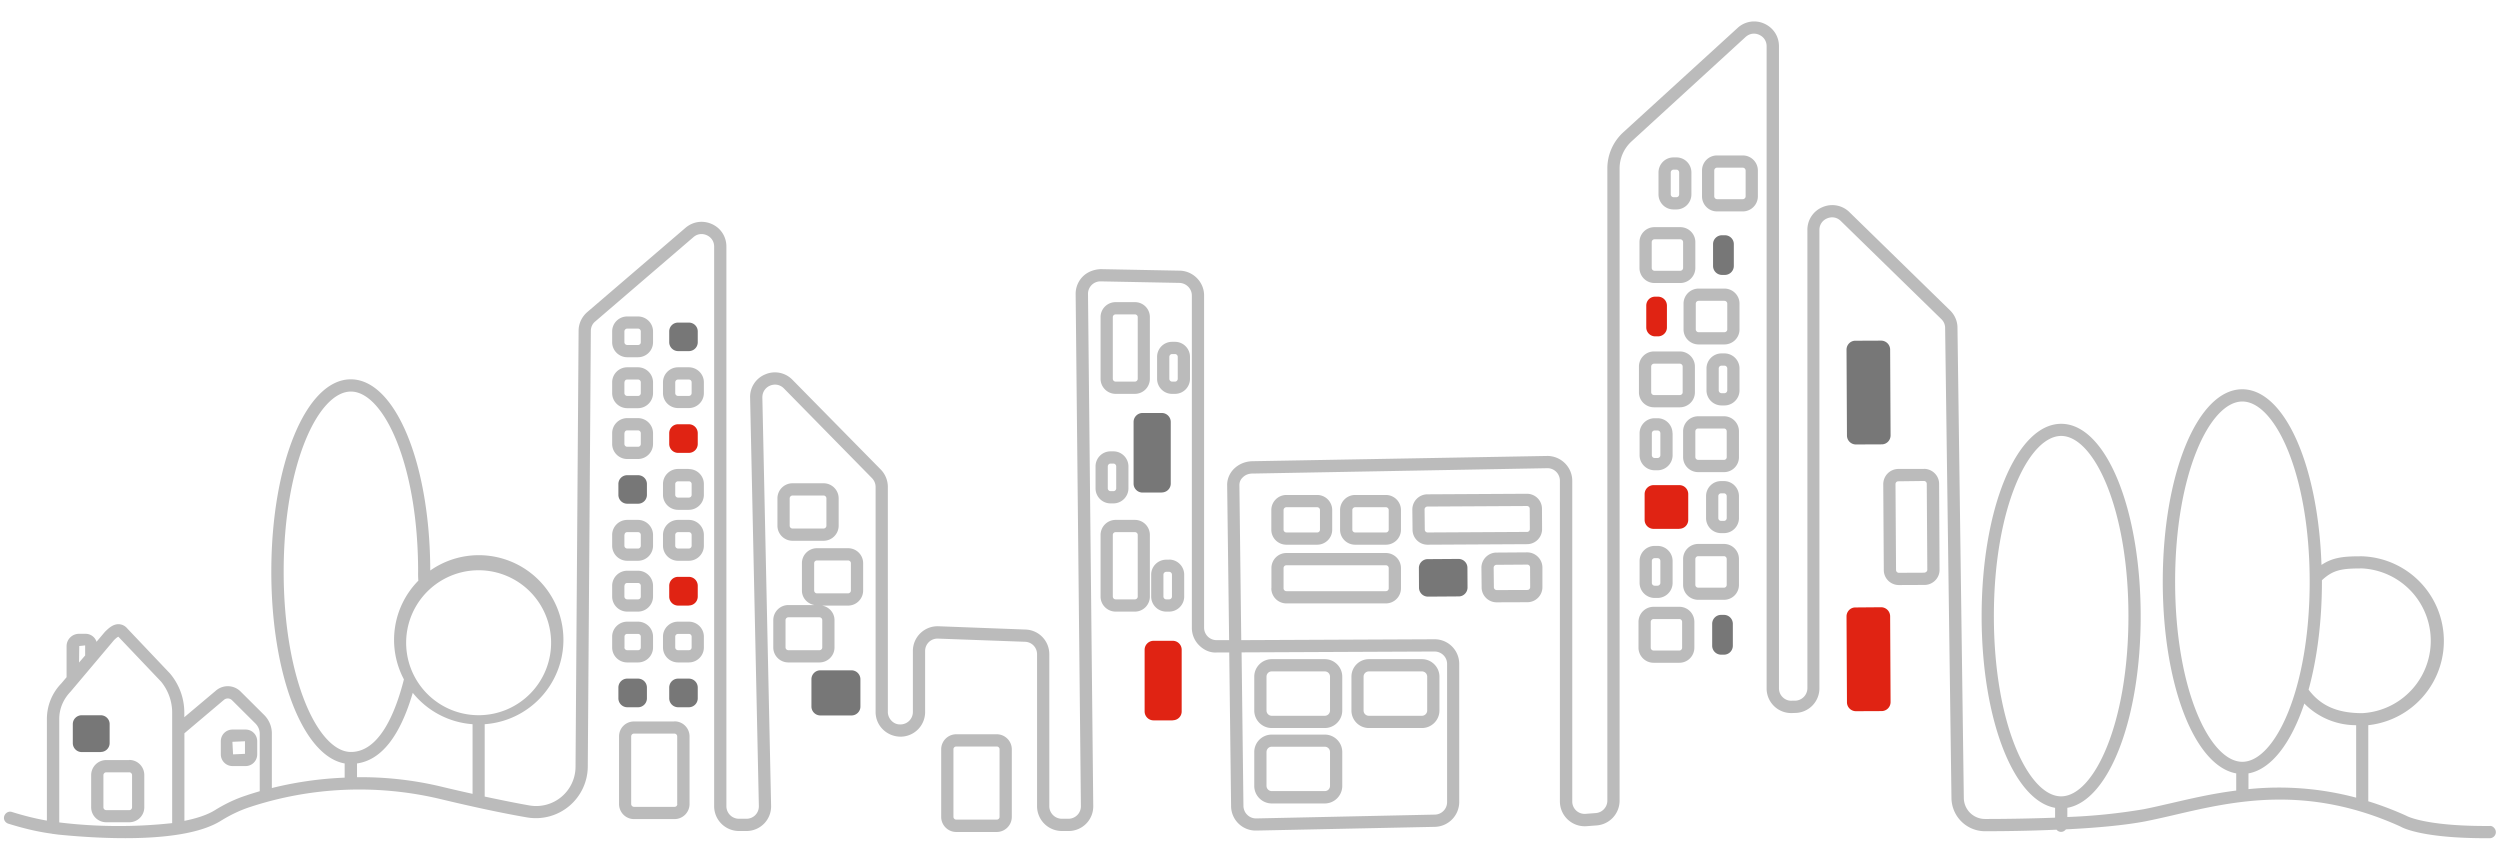 <svg xmlns="http://www.w3.org/2000/svg" width="228.7" height="78.64" xml:space="preserve"><path fill="#777" d="M63.01 32.12h-.98a.82.82 0 0 1-.81-.81v-.99c0-.45.36-.81.81-.81h.98c.46 0 .82.36.82.81v.99c0 .45-.36.81-.82.81M9.21 68.8H7.48a.82.82 0 0 1-.82-.82v-1.74c0-.45.37-.81.82-.81h1.73c.45 0 .82.36.82.81v1.74c0 .45-.37.81-.81.81M77.89 65.45h-2.84a.82.82 0 0 1-.82-.81v-2.5c0-.45.36-.82.82-.82h2.84c.45 0 .82.37.82.82v2.5c0 .45-.37.81-.82.81M157.8 25.15h-.27a.82.82 0 0 1-.82-.82v-2c0-.45.37-.81.82-.81h.26c.45 0 .82.36.82.81v2c0 .45-.37.82-.82.82"/><path fill="#E02313" d="M151.67 30.77h-.26a.82.82 0 0 1-.81-.81v-2c0-.46.36-.82.8-.82h.27c.45 0 .82.36.82.82v2c0 .45-.37.81-.82.81M153.63 48.38h-2.36a.82.82 0 0 1-.82-.81V45.2c0-.45.37-.82.82-.82h2.36c.45 0 .81.37.81.82v2.36c0 .45-.36.81-.81.81"/><path fill="#777" d="M157.7 59.89h-.26a.82.82 0 0 1-.81-.82v-2c0-.45.36-.82.81-.82h.27c.45 0 .81.37.81.82v2c0 .45-.36.82-.81.82M106.28 45.06h-1.76a.82.82 0 0 1-.82-.81V38.6c0-.45.37-.82.82-.82h1.76c.45 0 .82.37.82.82v5.64c0 .45-.37.81-.82.81"/><path fill="#E02313" d="M107.28 65.9h-1.75a.82.82 0 0 1-.82-.82v-5.64c0-.45.37-.82.82-.82h1.75c.46 0 .82.37.82.82v5.64c0 .45-.36.81-.82.81M63.01 41.43h-.98a.82.82 0 0 1-.81-.82v-.98c0-.45.36-.82.81-.82h.98c.46 0 .82.37.82.82v.98c0 .45-.36.82-.82.82M63.01 55.4h-.98a.82.82 0 0 1-.81-.83v-.98c0-.45.36-.82.81-.82h.98c.46 0 .82.37.82.82v.98c0 .45-.36.82-.82.82"/><path fill="#777" d="M63.01 64.7h-.98a.82.82 0 0 1-.81-.82v-.98c0-.45.36-.82.81-.82h.98c.46 0 .82.37.82.82v.98c0 .45-.36.82-.82.82M58.37 46.08h-.99a.81.81 0 0 1-.81-.81v-.99c0-.45.36-.81.81-.81h.98c.46 0 .82.36.82.81v.99c0 .45-.36.81-.81.81M58.37 64.7h-.99a.82.82 0 0 1-.81-.82v-.98c0-.45.36-.82.81-.82h.98c.46 0 .82.37.82.82v.98c0 .45-.36.82-.81.82M130.6 51.15l2.82-.02c.45 0 .82.36.82.81l.01 1.8c0 .45-.36.82-.8.82l-2.82.02a.82.82 0 0 1-.82-.82l-.01-1.8c0-.44.36-.81.8-.81M169.73 31.17l2.35-.01c.45 0 .82.36.83.81l.04 7.86c0 .45-.36.82-.81.82l-2.36.01a.82.82 0 0 1-.82-.81l-.04-7.86c0-.45.36-.82.8-.82"/><g fill="#BBB"><path d="M103.82 27.64h-1.76c-.76 0-1.38.61-1.38 1.37v5.64c0 .76.62 1.38 1.38 1.38h1.76c.76 0 1.37-.62 1.37-1.38v-5.64c0-.76-.61-1.37-1.37-1.37zm.26 7.01c0 .14-.12.26-.26.26h-1.76a.26.26 0 0 1-.26-.26v-5.64c0-.14.12-.25.26-.25h1.76c.14 0 .26.11.26.25v5.64zM72.5 49.47h2.84c.76 0 1.38-.62 1.38-1.38v-2.5c0-.76-.62-1.38-1.38-1.38H72.5c-.76 0-1.38.62-1.38 1.38v2.5c0 .76.62 1.38 1.38 1.38zm-.26-3.88c0-.14.12-.26.26-.26h2.84c.14 0 .26.12.26.26v2.5c0 .14-.12.26-.26.26H72.5a.26.26 0 0 1-.26-.26v-2.5zM77.58 50.15h-2.84c-.76 0-1.38.61-1.38 1.37v2.5c0 .68.5 1.21 1.14 1.33h-2.38c-.76 0-1.38.62-1.38 1.38v2.5c0 .76.62 1.37 1.38 1.37h2.84c.76 0 1.38-.61 1.38-1.37v-2.5c0-.68-.5-1.22-1.14-1.33h2.38c.76 0 1.38-.62 1.38-1.38v-2.5c0-.76-.62-1.37-1.38-1.37zm-2.36 9.08c0 .14-.12.25-.26.25h-2.84a.26.26 0 0 1-.26-.25v-2.5c0-.14.12-.26.26-.26h2.84c.15 0 .26.12.26.26v2.5zm2.62-5.2c0 .13-.12.25-.26.25h-2.84a.26.26 0 0 1-.26-.26v-2.5c0-.14.11-.25.26-.25h2.84c.14 0 .26.11.26.25v2.5zM117.68 49.83h2.81c.76 0 1.38-.61 1.38-1.37v-1.8c0-.76-.62-1.38-1.37-1.38h-2.82c-.76 0-1.38.62-1.38 1.38v1.8c0 .76.62 1.37 1.38 1.37zm-.26-3.17c0-.14.12-.26.26-.26h2.81c.15 0 .26.12.26.26v1.8c0 .14-.11.25-.25.25h-2.82a.26.26 0 0 1-.26-.25v-1.8zM128.16 46.66c0-.76-.62-1.38-1.38-1.38h-2.81c-.76 0-1.38.62-1.38 1.38v1.8c0 .76.62 1.37 1.38 1.37h2.81c.76 0 1.38-.61 1.38-1.37v-1.8zm-1.12 1.8c0 .14-.12.25-.26.25h-2.81a.26.26 0 0 1-.26-.25v-1.8c0-.14.12-.26.26-.26h2.81c.14 0 .26.12.26.26v1.8zM116.3 53.82c0 .76.62 1.38 1.38 1.38h9.1c.76 0 1.38-.62 1.38-1.38v-1.85c0-.76-.62-1.38-1.38-1.38h-9.1c-.76 0-1.37.62-1.37 1.38v1.85zm1.12-1.85c0-.15.12-.26.26-.26h9.1c.14 0 .26.11.26.26v1.85c0 .15-.12.26-.26.26h-9.1a.26.26 0 0 1-.26-.26v-1.85zM22.47 66.74h-1.2c-.6 0-1.07.48-1.07 1.07v1.2c0 .59.48 1.07 1.07 1.07h1.2c.59 0 1.06-.48 1.06-1.07v-1.2c0-.59-.47-1.07-1.06-1.07zm-.05 2.22-1.1.05-.06-1.15 1.15-.05v1.15zM11.83 69.53H9.72c-.76 0-1.38.62-1.38 1.38v2.94c0 .76.62 1.37 1.38 1.37h2.1c.77 0 1.38-.61 1.38-1.37V70.9c0-.76-.61-1.38-1.37-1.38zm.25 4.32c0 .14-.11.26-.25.26H9.72a.26.26 0 0 1-.26-.26v-2.94c0-.14.12-.26.26-.26h2.1c.15 0 .26.12.26.26v2.94zM107.49 31.27h-.27c-.76 0-1.37.62-1.37 1.38v2c0 .76.61 1.38 1.37 1.38h.27c.76 0 1.37-.62 1.37-1.38v-2c0-.76-.61-1.38-1.37-1.38zm.25 3.38c0 .14-.11.26-.25.26h-.27a.26.26 0 0 1-.25-.26v-2c0-.14.11-.26.25-.26h.27c.14 0 .25.12.25.26v2zM153.36 19.16c.76 0 1.37-.62 1.37-1.38v-2c0-.76-.61-1.38-1.37-1.38h-.27c-.76 0-1.37.62-1.37 1.38v2c0 .76.61 1.38 1.37 1.38h.27zm-.52-1.38v-2c0-.14.11-.26.25-.26h.27c.14 0 .25.12.25.26v2c0 .14-.11.26-.25.26h-.27a.26.26 0 0 1-.25-.26zM149.98 22.15v2.36c0 .76.61 1.38 1.37 1.38h2.36c.76 0 1.38-.62 1.38-1.38v-2.36c0-.76-.62-1.37-1.38-1.37h-2.36c-.76 0-1.37.61-1.37 1.37zm3.99 0v2.36c0 .14-.12.26-.26.26h-2.36a.26.26 0 0 1-.25-.26v-2.36c0-.14.11-.26.25-.26h2.36c.14 0 .26.12.26.26zM159.43 14.22h-2.36c-.76 0-1.37.62-1.37 1.38v2.36c0 .76.61 1.38 1.37 1.38h2.36c.76 0 1.38-.62 1.38-1.38V15.6c0-.76-.62-1.38-1.38-1.38zm.26 3.74c0 .14-.12.26-.26.26h-2.36a.26.26 0 0 1-.25-.26V15.6c0-.14.11-.26.25-.26h2.36c.14 0 .26.12.26.26v2.36zM149.93 35.89c0 .76.62 1.37 1.38 1.37h2.36c.76 0 1.38-.61 1.38-1.37v-2.36c0-.76-.62-1.38-1.38-1.38h-2.36c-.76 0-1.38.62-1.38 1.38v2.36zm1.12-2.36c0-.14.12-.26.26-.26h2.36c.14 0 .26.12.26.26v2.36c0 .14-.12.25-.26.25h-2.36a.26.26 0 0 1-.26-.25v-2.36zM157.75 26.4h-2.36c-.76 0-1.38.62-1.38 1.38v2.36c0 .76.62 1.37 1.38 1.37h2.36c.76 0 1.38-.61 1.38-1.37v-2.37c0-.75-.62-1.37-1.38-1.37zm.26 3.74c0 .14-.12.25-.26.25h-2.36a.26.26 0 0 1-.26-.25v-2.36c0-.15.12-.26.26-.26h2.36c.14 0 .26.11.26.26v2.36zM157.75 32.33h-.26c-.76 0-1.38.62-1.38 1.38v2c0 .76.62 1.38 1.38 1.38h.26c.76 0 1.38-.62 1.38-1.38v-2c0-.76-.62-1.38-1.38-1.38zm.26 3.38c0 .14-.12.26-.26.26h-.26a.26.26 0 0 1-.26-.26v-2c0-.15.11-.26.26-.26h.26c.14 0 .26.12.26.26v2zM153 39.64c0-.76-.61-1.38-1.37-1.38h-.26c-.76 0-1.38.62-1.38 1.38v2c0 .76.62 1.38 1.38 1.38h.26c.76 0 1.38-.62 1.38-1.38v-2zm-1.11 2c0 .14-.12.26-.26.26h-.26a.26.26 0 0 1-.26-.26v-2c0-.15.12-.26.26-.26h.26c.15 0 .26.11.26.26v2zM157.7 38.08h-2.35c-.76 0-1.38.62-1.38 1.38v2.36c0 .76.62 1.37 1.38 1.37h2.36c.76 0 1.37-.61 1.37-1.37v-2.36c0-.76-.61-1.38-1.37-1.38zm.26 3.74c0 .14-.11.25-.25.25h-2.36a.26.26 0 0 1-.26-.25v-2.36c0-.15.12-.26.26-.26h2.36c.14 0 .25.11.25.26v2.36zM157.7 44.01h-.26c-.76 0-1.37.62-1.37 1.38v2c0 .76.61 1.38 1.37 1.38h.27c.76 0 1.37-.62 1.37-1.38v-2c0-.76-.61-1.38-1.37-1.38zm.26 3.38c0 .14-.11.26-.25.26h-.27a.26.26 0 0 1-.25-.26v-2c0-.14.11-.26.25-.26h.27c.14 0 .25.12.25.26v2zM151.63 49.94h-.26c-.76 0-1.38.62-1.38 1.38v2c0 .76.62 1.38 1.38 1.38h.26c.76 0 1.38-.62 1.38-1.38v-2c0-.76-.62-1.38-1.38-1.38zm.26 3.38c0 .14-.12.26-.26.26h-.26a.26.26 0 0 1-.26-.26v-2c0-.15.12-.26.26-.26h.26c.15 0 .26.11.26.26v2zM153.63 55.51h-2.36c-.76 0-1.38.62-1.38 1.38v2.36c0 .76.62 1.38 1.38 1.38h2.36c.76 0 1.37-.62 1.37-1.38v-2.36c0-.76-.61-1.38-1.37-1.38zm.25 3.74c0 .14-.11.26-.25.26h-2.36a.26.26 0 0 1-.26-.26v-2.36c0-.14.12-.26.26-.26h2.36c.14 0 .25.12.25.26v2.36zM157.7 49.76h-2.35c-.76 0-1.38.62-1.38 1.38v2.36c0 .76.62 1.37 1.38 1.37h2.36c.76 0 1.37-.61 1.37-1.37v-2.36c0-.76-.61-1.38-1.37-1.38zm.26 3.74c0 .14-.11.26-.25.26h-2.36a.26.26 0 0 1-.26-.26v-2.36c0-.14.12-.26.26-.26h2.36c.14 0 .25.12.25.26v2.36zM106.95 51.2h-.26c-.76 0-1.38.61-1.38 1.37v2c0 .76.62 1.38 1.38 1.38h.26c.76 0 1.38-.62 1.38-1.38v-2c0-.76-.62-1.38-1.38-1.38zm.26 3.37c0 .15-.12.26-.26.26h-.26a.26.26 0 0 1-.26-.26v-2c0-.14.12-.26.26-.26h.26c.14 0 .26.12.26.26v2zM101.86 46.05c.75 0 1.37-.62 1.37-1.38v-2c0-.76-.62-1.38-1.37-1.38h-.27c-.76 0-1.37.62-1.37 1.38v2c0 .76.61 1.38 1.37 1.38h.27zm-.52-1.38v-2c0-.14.11-.26.25-.26h.27c.14 0 .25.12.25.26v2c0 .14-.11.26-.25.26h-.27a.26.26 0 0 1-.25-.26zM103.82 47.56h-1.76c-.76 0-1.38.62-1.38 1.38v5.64c0 .75.62 1.37 1.38 1.37h1.76c.76 0 1.37-.62 1.37-1.38v-5.63c0-.76-.61-1.38-1.37-1.38zm.26 7.01c0 .15-.12.26-.26.26h-1.76a.26.26 0 0 1-.26-.26v-5.64c0-.14.12-.25.26-.25h1.76c.14 0 .26.11.26.25v5.64zM125.23 66.6h4.85c.88 0 1.6-.72 1.6-1.6v-3.1c0-.88-.72-1.6-1.6-1.6h-4.85c-.89 0-1.6.72-1.6 1.6V65c0 .88.71 1.6 1.6 1.6zm-.49-4.7c0-.27.22-.48.49-.48h4.85c.26 0 .48.21.48.48V65c0 .26-.22.48-.48.48h-4.86a.48.48 0 0 1-.48-.48v-3.1zM116.34 73.5h4.85c.88 0 1.6-.72 1.6-1.6v-3.1c0-.89-.72-1.6-1.6-1.6h-4.85c-.88 0-1.6.71-1.6 1.6v3.1c0 .88.72 1.6 1.6 1.6zm-.48-4.7c0-.27.21-.49.48-.49h4.85c.27 0 .48.22.48.48v3.1c0 .27-.21.48-.48.48h-4.85a.48.48 0 0 1-.48-.48v-3.1zM116.34 66.6h4.85c.88 0 1.6-.72 1.6-1.6v-3.1c0-.88-.72-1.6-1.6-1.6h-4.85c-.88 0-1.6.72-1.6 1.6V65c0 .88.72 1.6 1.6 1.6zm-.48-4.7c0-.27.21-.48.48-.48h4.85c.27 0 .48.21.48.48V65c0 .26-.21.48-.48.48h-4.85a.48.48 0 0 1-.48-.48v-3.1zM63.01 33.6h-.98c-.76 0-1.38.62-1.38 1.37v.99c0 .76.62 1.37 1.38 1.37h.98c.76 0 1.38-.61 1.38-1.37v-.99c0-.75-.62-1.37-1.38-1.37zm.26 2.36c0 .14-.11.26-.26.26h-.98a.26.26 0 0 1-.26-.26v-.98c0-.15.12-.26.26-.26h.98c.15 0 .26.11.26.26v.98zM63.01 42.9h-.98c-.76 0-1.38.62-1.38 1.38v.99c0 .75.62 1.37 1.38 1.37h.98c.76 0 1.38-.62 1.38-1.37v-.99c0-.76-.62-1.37-1.38-1.37zm.26 2.37c0 .14-.11.25-.26.25h-.98a.26.26 0 0 1-.26-.25v-.99c0-.14.12-.25.26-.25h.98c.15 0 .26.11.26.25v.99zM63.01 47.56h-.98c-.76 0-1.38.62-1.38 1.38v.98c0 .76.62 1.38 1.38 1.38h.98c.76 0 1.38-.62 1.38-1.38v-.98c0-.76-.62-1.38-1.38-1.38zm.26 2.36c0 .14-.11.26-.26.26h-.98a.26.26 0 0 1-.26-.26v-.98c0-.15.12-.26.26-.26h.98c.15 0 .26.11.26.26v.98zM63.01 56.87h-.98c-.76 0-1.38.61-1.38 1.37v.99c0 .76.62 1.37 1.38 1.37h.98c.76 0 1.38-.61 1.38-1.37v-.99c0-.76-.62-1.37-1.38-1.37zm.26 2.36c0 .14-.11.25-.26.25h-.98a.26.26 0 0 1-.26-.25v-.99c0-.14.12-.25.26-.25h.98c.15 0 .26.11.26.25v.99zM57.38 32.68h.98c.76 0 1.38-.61 1.38-1.37v-.99c0-.76-.62-1.37-1.38-1.37h-.98c-.76 0-1.38.61-1.38 1.37v.99c0 .75.62 1.37 1.38 1.37zm-.26-2.36c0-.14.12-.26.26-.26h.98c.15 0 .26.12.26.26v.99c0 .14-.11.25-.25.25h-.99a.26.26 0 0 1-.26-.25v-.99zM56 35.96c0 .76.62 1.38 1.38 1.38h.98c.76 0 1.38-.62 1.38-1.38v-.98c0-.76-.62-1.38-1.38-1.38h-.98c-.76 0-1.38.62-1.38 1.38v.98zm1.13-.98c0-.15.1-.26.25-.26h.98c.15 0 .26.11.26.26v.98c0 .14-.11.26-.25.26h-.99a.26.26 0 0 1-.26-.26v-.98zM56 40.61c0 .76.62 1.38 1.38 1.38h.98c.76 0 1.38-.62 1.38-1.38v-.98c0-.76-.62-1.38-1.38-1.38h-.98c-.76 0-1.38.62-1.38 1.38v.98zm1.13-.98c0-.14.1-.26.25-.26h.98c.15 0 .26.12.26.26v.98c0 .15-.11.26-.25.26h-.99a.26.26 0 0 1-.26-.26v-.98zM56 49.92c0 .76.62 1.38 1.38 1.38h.98c.76 0 1.38-.62 1.38-1.38v-.98c0-.76-.62-1.38-1.38-1.38h-.98c-.76 0-1.38.62-1.38 1.38v.98zm1.13-.98c0-.15.1-.26.25-.26h.98c.15 0 .26.11.26.26v.98c0 .14-.11.26-.25.26h-.99a.26.26 0 0 1-.26-.26v-.98zM56 54.57c0 .76.62 1.38 1.38 1.38h.98c.76 0 1.38-.62 1.38-1.38v-.98c0-.76-.62-1.38-1.38-1.38h-.98c-.76 0-1.38.62-1.38 1.38v.98zm1.13-.98c0-.14.1-.26.25-.26h.98c.15 0 .26.12.26.26v.98c0 .15-.11.26-.25.26h-.99a.26.26 0 0 1-.26-.26v-.98zM58.37 60.6c.75 0 1.37-.61 1.37-1.37v-.99c0-.76-.62-1.37-1.38-1.37h-.98c-.76 0-1.38.62-1.38 1.37v.99c0 .76.62 1.37 1.38 1.37h.98zm-1.24-1.37v-.99c0-.14.1-.25.25-.25h.98c.15 0 .26.11.26.25v.99c0 .14-.11.25-.25.25h-.99a.26.26 0 0 1-.26-.25zM61.7 66H58c-.76 0-1.37.6-1.37 1.37v6.18c0 .76.61 1.38 1.37 1.38h3.7c.77 0 1.38-.62 1.38-1.38v-6.18c0-.76-.61-1.38-1.37-1.38zm.26 7.55c0 .15-.11.26-.25.26H58a.26.26 0 0 1-.26-.26v-6.18c0-.14.11-.26.25-.26h3.7c.15 0 .26.12.26.26v6.18zM91.18 67.17h-3.7c-.76 0-1.38.62-1.38 1.38v6.18c0 .76.62 1.38 1.38 1.38h3.7c.76 0 1.38-.62 1.38-1.38v-6.18c0-.76-.62-1.38-1.38-1.38zm.26 7.56c0 .14-.12.25-.26.25h-3.7a.26.26 0 0 1-.26-.25v-6.19c0-.14.12-.25.26-.25h3.7c.14 0 .26.11.26.25v6.19z"/><path d="M227.77 75.56c-5.86.04-7.59-.9-7.65-.94a30.1 30.1 0 0 0-3.47-1.32v-6.96a7.75 7.75 0 0 0-.56-15.45c-1.55 0-2.62.05-3.72.79-.31-9.13-3.38-16.07-7.25-16.07-4.07 0-7.27 7.73-7.27 17.6 0 9.41 2.9 16.86 6.72 17.54v1.57c-2.16.27-4.12.73-5.85 1.13-.93.21-1.8.42-2.63.58a53.4 53.4 0 0 1-6.97.71v-.84c3.8-.67 6.71-8.12 6.71-17.53 0-9.88-3.2-17.6-7.27-17.6s-7.28 7.72-7.28 17.6c0 9.4 2.91 16.86 6.72 17.53v.9c-2.4.09-4.73.12-6.42.12a1.94 1.94 0 0 1-1.93-1.92l-.58-43.02c0-.6-.25-1.17-.68-1.59l-9.2-8.98a2.24 2.24 0 0 0-2.47-.46 2.23 2.23 0 0 0-1.38 2.08v41.92c0 .63-.5 1.13-1.12 1.15h-.3c-.32.02-.61-.1-.83-.31-.23-.22-.35-.51-.35-.83V4.23c0-.91-.52-1.7-1.35-2.07a2.23 2.23 0 0 0-2.44.4L148.5 12.1a4.48 4.48 0 0 0-1.46 3.3v57.84c0 .6-.47 1.1-1.06 1.14l-.93.07a1.13 1.13 0 0 1-1.22-1.14V43.98c0-1.23-1-2.25-2.25-2.27l-26.93.48c-.7 0-1.31.25-1.77.7-.4.4-.63.94-.62 1.5l.18 14.17h-1.14a1.14 1.14 0 0 1-1.15-1.14v-30.4c0-1.22-1-2.23-2.22-2.26l-7.22-.14c-.6.02-1.2.23-1.64.66a2.25 2.25 0 0 0-.67 1.63l.48 46.83a1.14 1.14 0 0 1-1.14 1.16h-.6c-.63 0-1.15-.52-1.15-1.15v-13.9c0-1.23-.96-2.22-2.18-2.26l-7.95-.3a2.26 2.26 0 0 0-2.35 2.27v5.57c0 .62-.49 1.12-1.1 1.14-.34.02-.62-.1-.84-.32s-.35-.51-.35-.82V44.55c0-.6-.23-1.17-.65-1.6l-8.07-8.2a2.23 2.23 0 0 0-2.5-.5 2.22 2.22 0 0 0-1.38 2.13l.8 37.35a1.13 1.13 0 0 1-1.14 1.17h-.68c-.64 0-1.15-.52-1.15-1.15v-51.2c0-.89-.5-1.68-1.32-2.05s-1.74-.24-2.42.34l-9 7.72c-.49.43-.78 1.05-.78 1.7l-.28 39.89a3.6 3.6 0 0 1-4.23 3.53c-1.2-.21-2.58-.49-4.08-.81v-6.62a7.74 7.74 0 1 0-4.98-14.06c-.02-9.81-3.2-17.49-7.27-17.49-4.08 0-7.27 7.73-7.27 17.6 0 9.42 2.9 16.87 6.71 17.54v1.3c-2.58.1-4.85.5-6.66.95v-4.97a2.4 2.4 0 0 0-.7-1.71l-2.15-2.14a1.66 1.66 0 0 0-2.26-.1l-2.9 2.44v-.43c0-1.29-.45-2.54-1.3-3.56l-3.89-4.1c-.27-.33-.57-.4-.78-.42-.54-.02-.95.36-1.3.71l-.76.9a1.05 1.05 0 0 0-1-.73h-.6c-.62 0-1.14.5-1.14 1.14v2.83l-.48.57a4.66 4.66 0 0 0-1.32 3.26v9.29c-.97-.17-2.01-.42-3.2-.79-.3-.1-.6.08-.7.37-.1.3.07.6.37.7 1.48.46 2.75.75 3.94.91l.15.03h.03l.45.06c4.13.41 11.55.8 14.87-1.26.87-.54 1.75-.96 2.63-1.25a32 32 0 0 1 17.3-.78c3.16.76 5.88 1.34 8.1 1.72a4.75 4.75 0 0 0 5.54-4.63l.28-39.88c0-.33.14-.65.4-.86l8.99-7.72c.35-.3.8-.36 1.22-.17.42.19.67.58.67 1.04v51.2a2.27 2.27 0 0 0 2.27 2.26h.68a2.25 2.25 0 0 0 2.26-2.32l-.8-37.34c0-.58.36-.94.7-1.08.35-.15.86-.16 1.27.25l8.06 8.21c.21.22.33.5.33.8v20.59c0 .61.24 1.19.69 1.62s1.04.65 1.65.64a2.25 2.25 0 0 0 2.19-2.26v-5.57a1.13 1.13 0 0 1 1.19-1.14l7.95.29c.62.02 1.1.52 1.1 1.14v13.9a2.27 2.27 0 0 0 2.27 2.27h.6a2.25 2.25 0 0 0 2.27-2.29l-.48-46.83a1.14 1.14 0 0 1 1.16-1.16l7.21.14c.62.02 1.13.53 1.13 1.15v30.4c0 .6.23 1.17.66 1.6.43.43 1 .7 1.61.66h1.15l.17 14.06a2.25 2.25 0 0 0 2.31 2.23l16.34-.34a2.28 2.28 0 0 0 2.22-2.26V60.75a2.25 2.25 0 0 0-2.27-2.27l-17.67.08-.17-14.18c0-.33.15-.56.3-.7.23-.23.53-.37.97-.36l26.93-.49c.62.01 1.12.52 1.12 1.15v29.34a2.27 2.27 0 0 0 2.43 2.26l.93-.07a2.27 2.27 0 0 0 2.1-2.26V15.41c0-.94.4-1.84 1.1-2.48l10.43-9.55c.35-.31.8-.39 1.23-.2.43.19.69.58.69 1.05v58.73a2.25 2.25 0 0 0 2.33 2.27l.3-.01a2.25 2.25 0 0 0 2.2-2.27V21.03c0-.47.27-.87.7-1.05.45-.19.91-.1 1.25.23l9.2 8.98c.22.21.35.5.35.8l.58 43.03a3.07 3.07 0 0 0 3.05 3.02c1.72 0 4.1-.03 6.56-.14.1.12.25.2.42.2.18 0 .34-.1.44-.23 2.65-.13 5.33-.36 7.3-.74.85-.17 1.73-.37 2.67-.59 5.37-1.25 12.06-2.81 20.63 1.07.18.11 1.96 1.07 7.8 1.07h.37c.31 0 .56-.25.56-.56s-.3-.6-.56-.56zm-45.37-19.2c0-9.86 3.18-16.48 6.16-16.48 2.97 0 6.15 6.62 6.15 16.48 0 9.87-3.18 16.49-6.16 16.49-2.97 0-6.15-6.62-6.15-16.48zM50.41 58.55a6.63 6.63 0 1 1-13.25-.02 6.63 6.63 0 0 1 13.25.02zM25.95 52.3c0-9.86 3.18-16.48 6.15-16.48s6.15 6.62 6.15 16.48a8.03 8.03 0 0 0 .02.82 7.71 7.71 0 0 0-1.32 9.03c-.78 3.08-2.25 6.64-4.85 6.64-2.97 0-6.15-6.63-6.15-16.49zm-18.7 6.8.54-.06v.92l-.56.65.02-1.51zm-1.8 16.13h-.03v-9.45c0-.93.36-1.8 1.03-2.5l3.98-4.72c.3-.3.42-.33.41-.3l3.9 4.1c.65.8 1.01 1.8 1.01 2.82V75.3a45.1 45.1 0 0 1-10.3-.06zm17.04-2.45c-.96.31-1.92.77-2.87 1.36-.66.4-1.6.72-2.75.95v-8.01l3.62-3.06a.55.55 0 0 1 .74.04l2.15 2.14c.24.25.38.57.38.92v5.26c-.46.14-.9.27-1.27.4zm10.17-1.68v-1.26c2.22-.31 3.93-2.48 5.1-6.46a7.73 7.73 0 0 0 5.47 2.87v6.37c-.9-.2-1.83-.41-2.82-.65-2.75-.66-5.36-.9-7.75-.87zm98.57-11.5c.31 0 .6.12.82.34s.33.5.33.8v12.64c0 .62-.5 1.13-1.12 1.14l-16.34.35c-.32 0-.6-.11-.82-.33-.22-.21-.34-.5-.35-.8l-.17-14.06 17.65-.08zM216.1 52a6.63 6.63 0 0 1 0 13.24c-2.27 0-3.8-.67-4.91-2.15.77-2.8 1.22-6.2 1.22-9.88v-.13c1.04-.97 1.84-1.08 3.69-1.08zm-17.12 1.21c0-9.86 3.18-16.48 6.15-16.48 2.98 0 6.16 6.62 6.16 16.48s-3.19 16.48-6.16 16.48-6.15-6.62-6.15-16.48zm6.71 18.98v-1.44c2.08-.37 3.9-2.76 5.11-6.39a6.62 6.62 0 0 0 4.74 1.98v6.63a27.4 27.4 0 0 0-9.85-.78z"/><path d="m139.7 50.53-2.8.02c-.76 0-1.38.63-1.38 1.39l.02 1.8c0 .75.62 1.36 1.37 1.36h.01l2.81-.01c.76 0 1.38-.63 1.37-1.39v-1.8c-.01-.75-.63-1.37-1.4-1.37zm.03 3.44-2.82.01v.56-.56a.26.26 0 0 1-.25-.25l-.02-1.8c0-.14.12-.26.26-.26l2.81-.02c.15 0 .26.12.26.26l.01 1.8c0 .14-.11.26-.25.26zM141.07 48.4l-.01-1.86c0-.76-.62-1.37-1.38-1.37l-9.1.05c-.76 0-1.38.63-1.38 1.39l.02 1.85c0 .76.62 1.37 1.37 1.37h.01l9.1-.05c.76 0 1.38-.63 1.37-1.39zm-10.47.31v.56-.56a.26.26 0 0 1-.26-.26l-.02-1.85c0-.14.12-.26.26-.26l9.1-.05c.15 0 .26.11.26.25l.01 1.86c0 .14-.11.26-.25.26l-9.1.05zM176 42.9h-2.35c-.76.01-1.37.63-1.37 1.4l.05 7.85c0 .76.62 1.37 1.38 1.37l2.36-.01c.75-.01 1.37-.63 1.36-1.39l-.04-7.86c0-.75-.62-1.37-1.39-1.37zm.06 9.49-2.35.01a.26.26 0 0 1-.26-.26l-.05-7.85c0-.15.11-.26.26-.26L176 44c.15 0 .26.12.26.26l.05 7.86c0 .14-.12.25-.26.26z"/></g><path fill="#E02313" d="m169.73 55.57 2.35-.02c.45 0 .82.36.83.82l.04 7.85c0 .46-.36.82-.81.83l-2.36.01a.82.82 0 0 1-.82-.81l-.04-7.86c0-.45.36-.82.8-.82"/></svg>